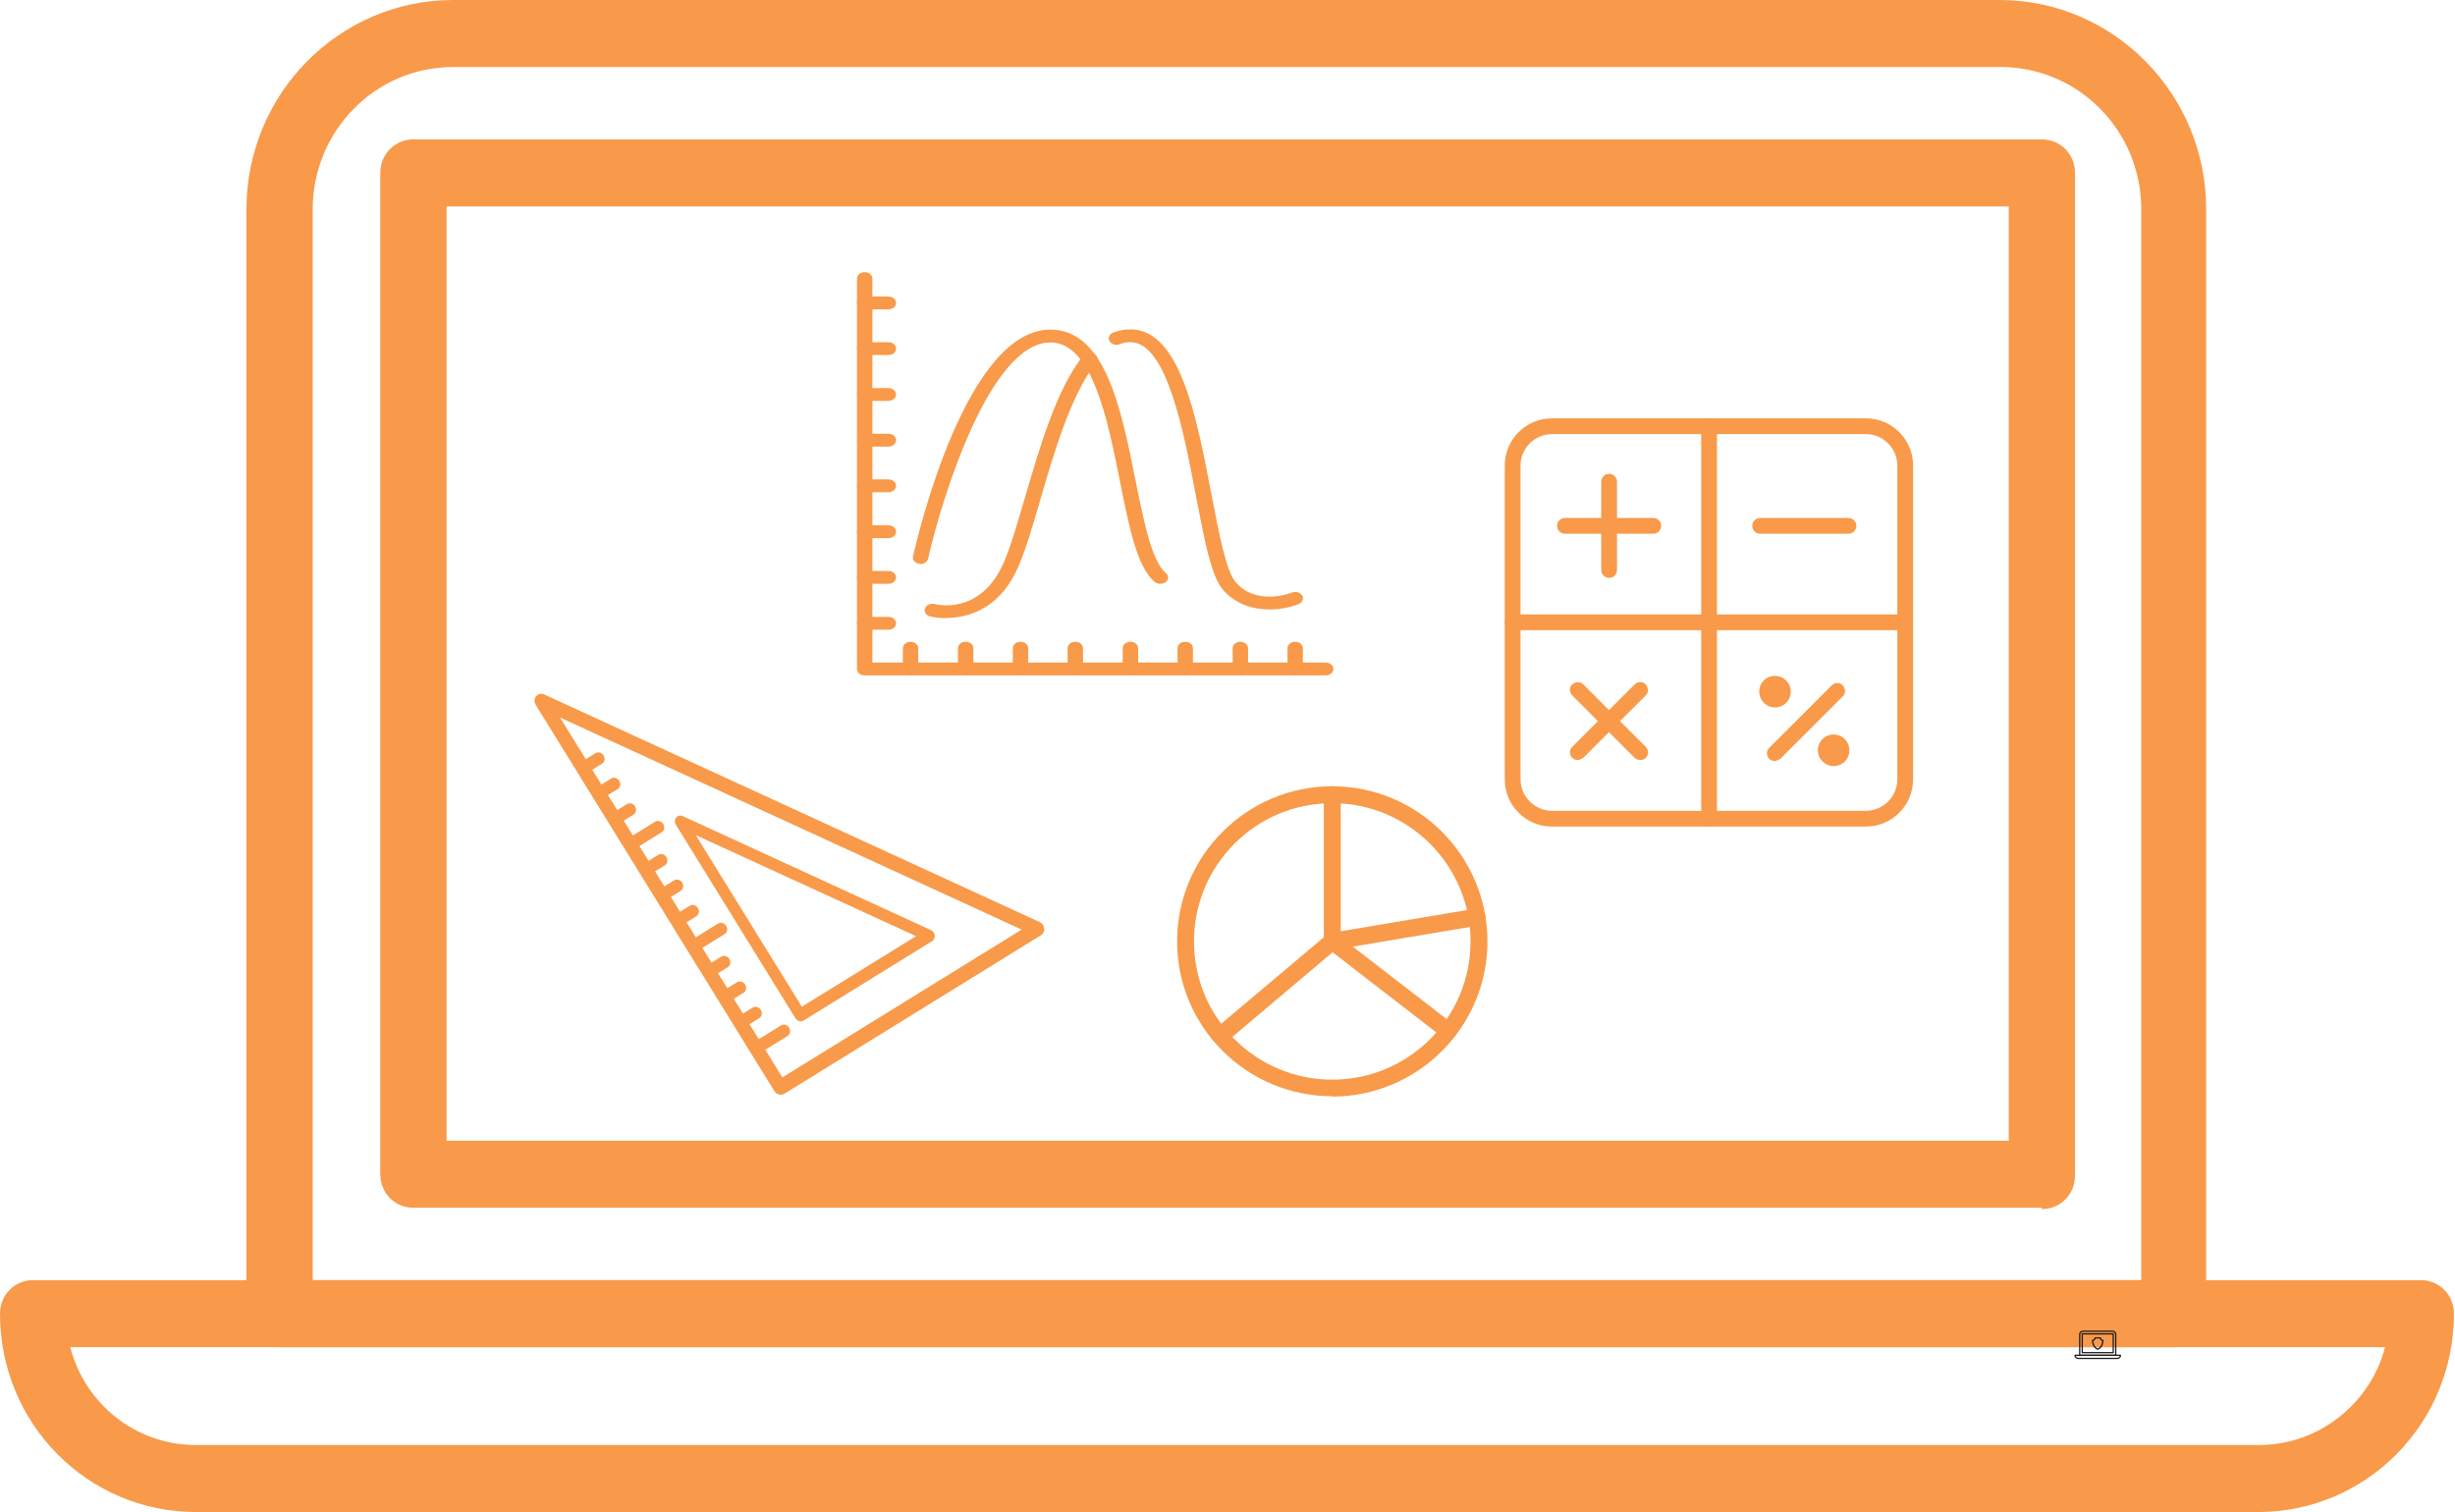 <svg width="974" height="600" viewBox="0 0 974 600" fill="none" xmlns="http://www.w3.org/2000/svg">
<path d="M862.664 534.575H110.921C103.562 534.575 97.779 528.723 97.779 521.277V82.979C97.779 37.234 134.578 0 179.787 0H793.272C838.482 0 875.28 37.234 875.28 82.979V521.277C875.28 528.723 869.497 534.575 862.138 534.575H862.664ZM124.064 507.979H849.521V82.979C849.521 51.596 824.288 26.596 793.798 26.596H179.787C148.771 26.596 124.064 52.128 124.064 82.979V507.979Z" fill="#F89A4A"/>
<path d="M810.094 479.255H164.016C156.657 479.255 150.874 473.404 150.874 465.957V68.617C150.874 61.17 156.657 55.319 164.016 55.319H810.094C817.454 55.319 823.236 61.17 823.236 68.617V466.489C823.236 473.936 817.454 479.787 810.094 479.787V479.255ZM177.159 452.66H796.952V81.915H177.159V453.191V452.66Z" fill="#F89A4A"/>
<path d="M896.308 600H77.803C34.696 600 0 564.894 0 521.277C0 513.83 5.783 507.979 13.142 507.979H960.443C967.802 507.979 973.585 513.83 973.585 521.277C973.585 564.894 938.889 600 895.782 600H896.308ZM27.862 534.575C33.644 556.915 53.621 573.404 77.803 573.404H896.308C919.964 573.404 940.466 556.915 946.249 534.575H27.862Z" fill="#F89A4A"/>
<path d="M525.946 268H343.054C341.344 268 340 266.88 340 265.455V110.545C340 109.12 341.344 108 343.054 108C344.765 108 346.109 109.12 346.109 110.545V262.911H525.946C527.656 262.911 529 264.031 529 265.455C529 266.88 527.656 268 525.946 268Z" fill="#F89A4A"/>
<path d="M352.462 249.883H343.054C341.344 249.883 340 248.763 340 247.338C340 245.914 341.344 244.794 343.054 244.794H352.462C354.172 244.794 355.516 245.914 355.516 247.338C355.516 248.763 354.172 249.883 352.462 249.883Z" fill="#F89A4A"/>
<path d="M352.462 231.664H343.054C341.344 231.664 340 230.544 340 229.119C340 227.695 341.344 226.575 343.054 226.575H352.462C354.172 226.575 355.516 227.695 355.516 229.119C355.516 230.544 354.172 231.664 352.462 231.664Z" fill="#F89A4A"/>
<path d="M352.462 213.547H343.054C341.344 213.547 340 212.427 340 211.003C340 209.578 341.344 208.458 343.054 208.458H352.462C354.172 208.458 355.516 209.578 355.516 211.003C355.516 212.427 354.172 213.547 352.462 213.547Z" fill="#F89A4A"/>
<path d="M352.462 195.328H343.054C341.344 195.328 340 194.209 340 192.784C340 191.359 341.344 190.239 343.054 190.239H352.462C354.172 190.239 355.516 191.359 355.516 192.784C355.516 194.209 354.172 195.328 352.462 195.328Z" fill="#F89A4A"/>
<path d="M352.462 177.211H343.054C341.344 177.211 340 176.092 340 174.667C340 173.242 341.344 172.122 343.054 172.122H352.462C354.172 172.122 355.516 173.242 355.516 174.667C355.516 176.092 354.172 177.211 352.462 177.211Z" fill="#F89A4A"/>
<path d="M352.462 159.094H343.054C341.344 159.094 340 157.975 340 156.55C340 155.125 341.344 154.005 343.054 154.005H352.462C354.172 154.005 355.516 155.125 355.516 156.55C355.516 157.975 354.172 159.094 352.462 159.094Z" fill="#F89A4A"/>
<path d="M352.462 140.875H343.054C341.344 140.875 340 139.756 340 138.331C340 136.906 341.344 135.786 343.054 135.786H352.462C354.172 135.786 355.516 136.906 355.516 138.331C355.516 139.756 354.172 140.875 352.462 140.875Z" fill="#F89A4A"/>
<path d="M352.462 122.758H343.054C341.344 122.758 340 121.639 340 120.214C340 118.789 341.344 117.669 343.054 117.669H352.462C354.172 117.669 355.516 118.789 355.516 120.214C355.516 121.639 354.172 122.758 352.462 122.758Z" fill="#F89A4A"/>
<path d="M361.258 268C359.548 268 358.204 266.88 358.204 265.456V257.211C358.204 255.786 359.548 254.667 361.258 254.667C362.968 254.667 364.312 255.786 364.312 257.211V265.456C364.312 266.88 362.968 268 361.258 268Z" fill="#F89A4A"/>
<path d="M383.127 268C381.416 268 380.073 266.88 380.073 265.456V257.211C380.073 255.786 381.416 254.667 383.127 254.667C384.837 254.667 386.181 255.786 386.181 257.211V265.456C386.181 266.88 384.837 268 383.127 268Z" fill="#F89A4A"/>
<path d="M404.873 268C403.163 268 401.819 266.88 401.819 265.456V257.211C401.819 255.786 403.163 254.667 404.873 254.667C406.584 254.667 407.928 255.786 407.928 257.211V265.456C407.928 266.88 406.584 268 404.873 268Z" fill="#F89A4A"/>
<path d="M426.62 268C424.91 268 423.566 266.88 423.566 265.456V257.211C423.566 255.786 424.91 254.667 426.62 254.667C428.33 254.667 429.674 255.786 429.674 257.211V265.456C429.674 266.88 428.33 268 426.62 268Z" fill="#F89A4A"/>
<path d="M448.489 268C446.778 268 445.434 266.88 445.434 265.456V257.211C445.434 255.786 446.778 254.667 448.489 254.667C450.199 254.667 451.543 255.786 451.543 257.211V265.456C451.543 266.88 450.199 268 448.489 268Z" fill="#F89A4A"/>
<path d="M470.235 268C468.525 268 467.181 266.88 467.181 265.456V257.211C467.181 255.786 468.525 254.667 470.235 254.667C471.946 254.667 473.29 255.786 473.29 257.211V265.456C473.29 266.88 471.946 268 470.235 268Z" fill="#F89A4A"/>
<path d="M492.104 268C490.394 268 489.05 266.88 489.05 265.456V257.211C489.05 255.786 490.394 254.667 492.104 254.667C493.815 254.667 495.158 255.786 495.158 257.211V265.456C495.158 266.88 493.815 268 492.104 268Z" fill="#F89A4A"/>
<path d="M513.851 268C512.14 268 510.796 266.88 510.796 265.456V257.211C510.796 255.786 512.14 254.667 513.851 254.667C515.561 254.667 516.905 255.786 516.905 257.211V265.456C516.905 266.88 515.561 268 513.851 268Z" fill="#F89A4A"/>
<path d="M503.71 241.842C497.48 241.842 490.516 240.01 485.262 234.107C480.62 228.814 477.932 214.769 474.511 196.957C469.624 171.206 462.905 135.786 448.489 135.786C447.023 135.786 445.679 135.99 444.213 136.601C442.624 137.211 440.914 136.601 440.181 135.277C439.448 133.954 440.181 132.529 441.769 131.919C443.968 131.104 446.167 130.697 448.489 130.697C468.158 130.697 474.756 165.405 480.62 196.143C483.674 211.919 486.484 226.779 490.272 231.054C498.701 240.621 512.018 235.328 512.629 235.125C514.095 234.514 515.928 235.125 516.661 236.346C517.394 237.567 516.661 239.094 515.195 239.705C512.507 240.824 508.353 241.842 503.71 241.842Z" fill="#F89A4A"/>
<path d="M375.43 245.303C371.643 245.303 369.077 244.59 368.955 244.59C367.367 244.183 366.511 242.657 367 241.333C367.489 240.01 369.321 239.298 370.909 239.705C371.643 239.908 389.113 244.285 398.276 223.115C400.964 217.008 403.652 207.542 406.584 197.669C412.57 177.211 419.29 154.107 429.796 141.079C430.774 139.959 432.606 139.552 434.072 140.366C435.416 141.181 435.905 142.707 434.928 143.929C425.032 156.244 418.068 179.858 412.57 198.891C409.516 209.374 406.828 218.433 404.018 224.845C396.443 242.351 383.249 245.201 375.43 245.201V245.303Z" fill="#F89A4A"/>
<path d="M460.339 231.664C459.606 231.664 458.751 231.461 458.14 230.952C451.176 225.15 448 209.374 444.335 191.054C439.448 166.422 433.339 135.888 416.724 135.888C392.778 135.888 373.597 197.771 368.222 221.69C367.855 223.115 366.267 224.031 364.679 223.725C362.968 223.42 361.869 222.097 362.235 220.774C364.312 211.613 383.493 130.799 416.724 130.799C438.593 130.799 444.824 162.351 450.443 190.239C453.62 206.219 456.919 222.809 462.538 227.389C463.76 228.407 463.76 230.036 462.538 230.952C461.928 231.461 461.195 231.664 460.339 231.664Z" fill="#F89A4A"/>
<path d="M528.567 435C494.631 435 467 407.503 467 373.567C467 339.631 494.631 312 528.567 312C562.503 312 590.134 339.631 590.134 373.567C590.134 407.503 562.503 435.134 528.567 435.134V435ZM528.567 318.707C498.253 318.707 473.707 343.253 473.707 373.567C473.707 403.881 498.253 428.427 528.567 428.427C558.881 428.427 583.427 403.881 583.427 373.567C583.427 343.253 558.747 318.707 528.567 318.707Z" fill="#F89A4A"/>
<path d="M484.035 414.343C483.096 414.343 482.157 413.941 481.486 413.136C480.279 411.661 480.413 409.649 481.889 408.442L526.421 370.884C527.628 369.811 529.372 369.811 530.579 370.884L576.587 406.43C578.062 407.503 578.33 409.649 577.257 411.124C576.184 412.6 574.038 412.868 572.563 411.795L528.701 377.859L486.315 413.673C486.315 413.673 484.974 414.478 484.169 414.478L484.035 414.343Z" fill="#F89A4A"/>
<path d="M528.567 376.92C527.762 376.92 526.957 376.652 526.421 376.116C525.616 375.445 525.214 374.506 525.214 373.567V315.353C525.214 313.475 526.689 312 528.567 312C530.445 312 531.92 313.475 531.92 315.353V369.543L585.439 360.556C587.317 360.288 589.061 361.495 589.329 363.373C589.598 365.251 588.39 366.86 586.513 367.263L529.104 376.92C529.104 376.92 528.701 376.92 528.567 376.92Z" fill="#F89A4A"/>
<path d="M839.41 538.05H825.11C824.97 538.05 824.86 537.94 824.86 537.8V529.56C824.86 528.7 825.56 528 826.42 528H838.09C838.95 528 839.65 528.7 839.65 529.56V537.8C839.65 537.94 839.54 538.05 839.4 538.05H839.41ZM825.36 537.55H839.16V529.56C839.16 528.97 838.68 528.5 838.1 528.5H826.42C825.83 528.5 825.36 528.98 825.36 529.56V537.55Z" fill="#1A1A1A"/>
<path d="M838.41 537.01H826.12C825.98 537.01 825.87 536.9 825.87 536.76V529.29C825.87 529.15 825.98 529.04 826.12 529.04H838.41C838.55 529.04 838.66 529.15 838.66 529.29V536.77C838.66 536.91 838.55 537.02 838.41 537.02V537.01ZM826.37 536.51H838.16V529.54H826.37V536.52V536.51Z" fill="#1A1A1A"/>
<path d="M840.05 539.28H824.48C823.66 539.28 823 538.62 823 537.8C823 537.66 823.11 537.55 823.25 537.55H841.27C841.41 537.55 841.52 537.66 841.52 537.8C841.52 538.62 840.86 539.28 840.04 539.28H840.05ZM823.53 538.05C823.64 538.47 824.02 538.78 824.48 538.78H840.05C840.5 538.78 840.89 538.47 841 538.05H823.53Z" fill="#1A1A1A"/>
<path d="M832.26 535.64C832.26 535.64 832.19 535.64 832.16 535.62C831.48 535.33 830.95 534.85 830.57 534.2C830.12 533.42 829.98 532.53 829.94 531.92C829.94 531.85 829.96 531.78 830.01 531.73C830.06 531.68 830.12 531.65 830.19 531.65C830.6 531.65 830.93 531.31 830.93 530.9C830.93 530.76 831.04 530.65 831.18 530.65H833.32C833.46 530.65 833.57 530.76 833.57 530.9C833.57 531.31 833.91 531.65 834.32 531.65C834.39 531.65 834.46 531.68 834.51 531.73C834.56 531.78 834.59 531.85 834.58 531.92C834.54 532.53 834.4 533.42 833.95 534.2C833.57 534.86 833.04 535.33 832.36 535.62C832.33 535.63 832.3 535.64 832.26 535.64ZM830.46 532.11C830.52 532.65 830.66 533.34 831.01 533.94C831.31 534.47 831.74 534.86 832.26 535.11C832.79 534.86 833.21 534.47 833.51 533.94C833.86 533.34 834 532.65 834.06 532.11C833.58 532.01 833.19 531.62 833.1 531.14H831.4C831.3 531.61 830.93 531.99 830.46 532.11Z" fill="#1A1A1A"/>
<path d="M307.659 432.707L212.962 279.429C212.392 278.507 212.417 277.333 213.038 276.602C213.659 275.871 214.745 275.547 215.677 276.014L412.268 366.34C413.148 366.723 413.666 367.562 413.77 368.424C413.874 369.287 413.486 370.222 412.788 370.653L310.895 433.604C309.808 434.275 308.385 433.88 307.659 432.707ZM220.883 283.572L310.244 428.213L406.395 368.81L220.883 283.572Z" fill="#F89A4A"/>
<path d="M307.659 432.707L212.962 279.429C212.392 278.507 212.417 277.333 213.038 276.602C213.659 275.871 214.745 275.547 215.677 276.014L412.268 366.34C413.148 366.723 413.666 367.562 413.77 368.424C413.874 369.287 413.486 370.222 412.788 370.653L310.895 433.604C309.808 434.275 308.385 433.88 307.659 432.707ZM220.883 283.572L310.244 428.213L406.395 368.81L220.883 283.572Z" stroke="#F89A4A"/>
<path d="M315.587 404.058L268.135 327.252C267.565 326.33 267.59 325.156 268.211 324.425C268.831 323.694 269.918 323.37 270.85 323.837L369.365 369.096C370.245 369.479 370.763 370.317 370.867 371.18C370.971 372.042 370.583 372.977 369.885 373.409L318.822 404.956C317.736 405.627 316.312 405.232 315.587 404.058ZM276.055 331.395L318.12 399.481L363.44 371.481L276.055 331.395Z" fill="#F89A4A"/>
<path d="M298.024 417.111C297.298 415.937 297.582 414.487 298.669 413.816L309.844 406.912C310.93 406.24 312.354 406.635 313.079 407.809C313.804 408.983 313.52 410.433 312.434 411.104L301.259 418.008C300.172 418.679 298.749 418.284 298.024 417.111Z" fill="#F89A4A"/>
<path d="M291.755 406.965C291.03 405.791 291.314 404.341 292.4 403.67L298.609 399.834C299.695 399.163 301.119 399.558 301.844 400.732C302.569 401.906 302.285 403.356 301.199 404.027L294.991 407.862C293.904 408.534 292.481 408.139 291.755 406.965Z" fill="#F89A4A"/>
<path d="M285.539 396.903C284.814 395.729 285.097 394.279 286.184 393.608L292.392 389.772C293.479 389.101 294.902 389.496 295.627 390.67C296.353 391.844 296.069 393.294 294.982 393.965L288.774 397.8C287.688 398.472 286.264 398.077 285.539 396.903Z" fill="#F89A4A"/>
<path d="M279.271 386.757C278.546 385.583 278.829 384.133 279.916 383.462L286.124 379.626C287.211 378.955 288.634 379.35 289.359 380.524C290.085 381.698 289.801 383.148 288.714 383.819L282.506 387.654C281.42 388.326 279.996 387.931 279.271 386.757Z" fill="#F89A4A"/>
<path d="M273.054 376.695C272.329 375.521 272.613 374.071 273.699 373.4L284.874 366.496C285.961 365.825 287.384 366.22 288.109 367.394C288.835 368.568 288.551 370.017 287.464 370.689L276.289 377.593C275.203 378.264 273.779 377.869 273.054 376.695Z" fill="#F89A4A"/>
<path d="M266.786 366.549C266.061 365.375 266.345 363.926 267.431 363.254L273.639 359.419C274.726 358.748 276.149 359.143 276.874 360.316C277.6 361.49 277.316 362.94 276.229 363.611L270.021 367.447C268.935 368.118 267.511 367.723 266.786 366.549Z" fill="#F89A4A"/>
<path d="M260.57 356.487C259.844 355.313 260.128 353.864 261.215 353.192L267.423 349.357C268.509 348.686 269.933 349.081 270.658 350.254C271.383 351.428 271.1 352.878 270.013 353.549L263.805 357.385C262.718 358.056 261.295 357.661 260.57 356.487Z" fill="#F89A4A"/>
<path d="M254.302 346.341C253.576 345.167 253.86 343.718 254.947 343.046L261.155 339.211C262.241 338.54 263.665 338.935 264.39 340.108C265.115 341.282 264.832 342.732 263.745 343.403L257.537 347.239C256.45 347.91 255.027 347.515 254.302 346.341Z" fill="#F89A4A"/>
<path d="M248.085 336.279C247.36 335.105 247.644 333.656 248.73 332.984L259.905 326.08C260.991 325.409 262.415 325.804 263.14 326.978C263.865 328.152 263.582 329.602 262.495 330.273L251.32 337.177C250.234 337.848 248.81 337.453 248.085 336.279Z" fill="#F89A4A"/>
<path d="M241.869 326.217C241.144 325.043 241.427 323.594 242.514 322.922L248.722 319.087C249.808 318.416 251.232 318.811 251.957 319.984C252.682 321.158 252.399 322.608 251.312 323.279L245.104 327.115C244.017 327.786 242.594 327.391 241.869 326.217Z" fill="#F89A4A"/>
<path d="M235.6 316.071C234.875 314.897 235.159 313.448 236.245 312.776L242.454 308.941C243.54 308.27 244.964 308.665 245.689 309.838C246.414 311.012 246.13 312.462 245.044 313.133L238.836 316.969C237.749 317.64 236.326 317.245 235.6 316.071Z" fill="#F89A4A"/>
<path d="M229.384 306.01C228.659 304.836 228.942 303.386 230.029 302.715L236.237 298.879C237.324 298.208 238.747 298.603 239.472 299.777C240.198 300.951 239.914 302.401 238.827 303.072L232.619 306.907C231.533 307.579 230.109 307.184 229.384 306.01Z" fill="#F89A4A"/>
<path d="M740.236 328H615.764C605.381 328 597 319.619 597 309.236V184.764C597 174.381 605.381 166 615.764 166H740.236C750.619 166 759 174.381 759 184.764V309.236C759 319.619 750.619 328 740.236 328ZM615.764 172.255C608.884 172.255 603.255 177.884 603.255 184.764V309.236C603.255 316.116 608.884 321.745 615.764 321.745H740.236C747.116 321.745 752.745 316.116 752.745 309.236V184.764C752.745 177.884 747.116 172.255 740.236 172.255H615.764Z" fill="#F89A4A"/>
<path d="M678.063 328C676.311 328 674.935 326.624 674.935 324.873V169.127C674.935 167.376 676.311 166 678.063 166C679.814 166 681.19 167.376 681.19 169.127V324.873C681.19 326.624 679.814 328 678.063 328Z" fill="#F89A4A"/>
<path d="M755.873 250.065H600.127C598.376 250.065 597 248.689 597 246.937C597 245.186 598.376 243.81 600.127 243.81H755.873C757.624 243.81 759 245.186 759 246.937C759 248.689 757.624 250.065 755.873 250.065Z" fill="#F89A4A"/>
<path d="M638.407 229.299C636.656 229.299 635.28 227.923 635.28 226.172V191.145C635.28 189.393 636.656 188.017 638.407 188.017C640.158 188.017 641.534 189.393 641.534 191.145V226.172C641.534 227.923 640.158 229.299 638.407 229.299Z" fill="#F89A4A"/>
<path d="M655.92 211.785H620.893C619.142 211.785 617.766 210.409 617.766 208.658C617.766 206.907 619.142 205.531 620.893 205.531H655.92C657.672 205.531 659.048 206.907 659.048 208.658C659.048 210.409 657.672 211.785 655.92 211.785Z" fill="#F89A4A"/>
<path d="M626.022 301.605C625.272 301.605 624.396 301.355 623.771 300.729C622.52 299.478 622.52 297.477 623.771 296.351L648.54 271.582C649.791 270.331 651.792 270.331 652.918 271.582C654.044 272.832 654.169 274.834 652.918 275.96L628.149 300.729C628.149 300.729 626.773 301.605 625.897 301.605H626.022Z" fill="#F89A4A"/>
<path d="M650.791 301.605C650.041 301.605 649.165 301.354 648.54 300.729L623.771 275.96C622.52 274.709 622.52 272.707 623.771 271.581C625.022 270.456 627.023 270.33 628.149 271.581L652.918 296.35C654.169 297.601 654.169 299.603 652.918 300.729C652.293 301.354 651.542 301.605 650.666 301.605H650.791Z" fill="#F89A4A"/>
<path d="M733.355 211.785H698.328C696.577 211.785 695.201 210.409 695.201 208.658C695.201 206.907 696.577 205.531 698.328 205.531H733.355C735.107 205.531 736.483 206.907 736.483 208.658C736.483 210.409 735.107 211.785 733.355 211.785Z" fill="#F89A4A"/>
<path d="M704.208 301.98C703.457 301.98 702.582 301.73 701.956 301.104C700.705 299.853 700.705 297.852 701.956 296.726L726.725 271.957C727.976 270.706 729.978 270.706 731.104 271.957C732.229 273.208 732.355 275.209 731.104 276.335L706.334 301.104C706.334 301.104 704.958 301.98 704.083 301.98H704.208Z" fill="#F89A4A"/>
<path d="M704.208 280.714C700.83 280.714 697.953 277.961 697.953 274.459C697.953 270.956 700.705 268.204 704.208 268.204C707.71 268.204 710.463 270.956 710.463 274.459C710.463 277.961 707.71 280.714 704.208 280.714Z" fill="#F89A4A"/>
<path d="M727.476 303.982C724.098 303.982 721.221 301.229 721.221 297.727C721.221 294.224 723.973 291.472 727.476 291.472C730.978 291.472 733.73 294.224 733.73 297.727C733.73 301.229 730.978 303.982 727.476 303.982Z" fill="#F89A4A"/>
</svg>
